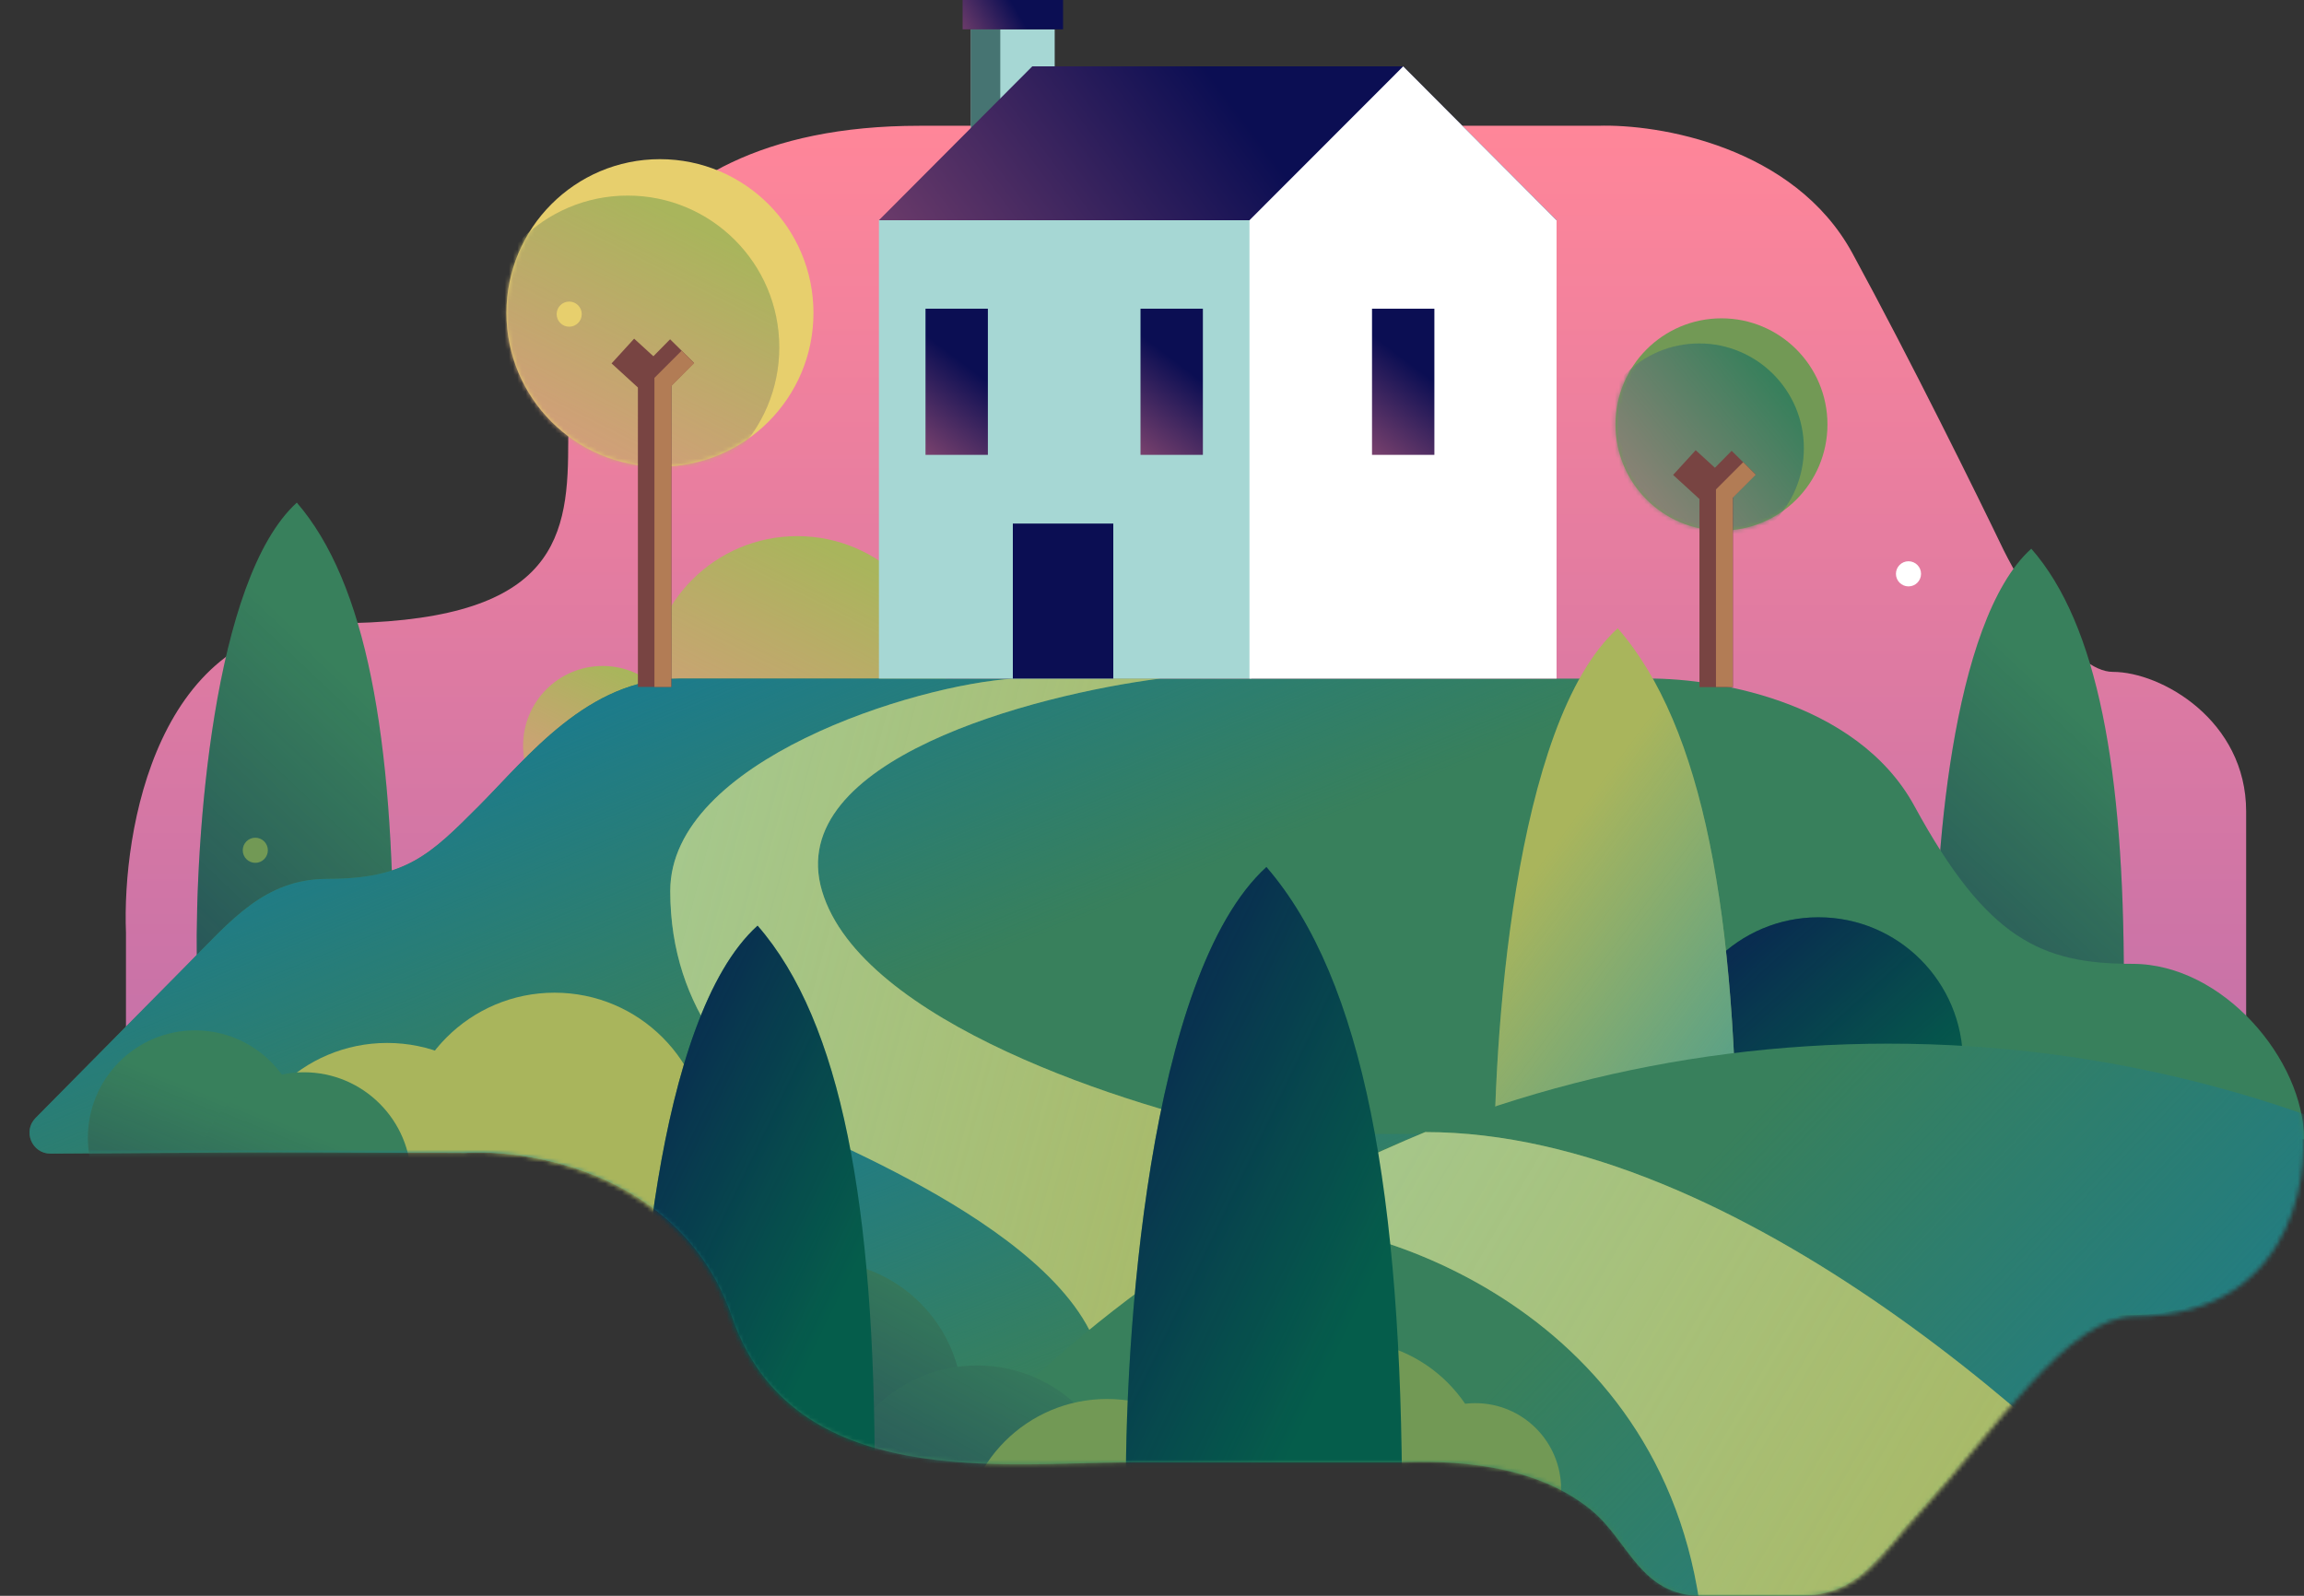<svg width="550" height="381" viewBox="0 0 550 381" fill="none" xmlns="http://www.w3.org/2000/svg">
<rect x="0" y="0" width="550" height="381" fill="#333333" stroke="none"/>
<path d="M30.071 222.702V258.918H536.19V193.728C536.19 171.998 515.945 160.409 504.376 160.409C495.122 160.409 483.168 141.093 478.347 131.435C472.081 118.397 456.078 85.947 442.196 60.451C428.314 34.954 395.922 29.546 381.462 30.029H219.504C144.309 30.029 135.633 83.629 135.633 106.808C135.633 129.987 131.295 148.819 79.237 148.819C37.59 148.819 29.107 198.074 30.071 222.702Z" fill="url(#paint0_linear)"/>
<ellipse cx="455.586" cy="137" rx="2.997" ry="3" fill="white"/>
<path d="M484.9 131C465.669 148.282 461.637 206.868 462.025 234H507C507 183.85 500.796 149.131 484.9 131Z" fill="#38805C"/>
<path d="M484.9 131C465.669 148.282 461.637 206.868 462.025 234H507C507 183.85 500.796 149.131 484.9 131Z" fill="url(#paint1_linear)"/>
<path d="M70.854 120C50.787 138.289 46.579 200.287 46.983 229H93.915C93.915 175.929 87.442 139.187 70.854 120Z" fill="#38805C"/>
<path d="M70.854 120C50.787 138.289 46.579 200.287 46.983 229H93.915C93.915 175.929 87.442 139.187 70.854 120Z" fill="url(#paint2_linear)"/>
<ellipse cx="60.945" cy="203" rx="2.997" ry="3" fill="#729955"/>
<path fill-rule="evenodd" clip-rule="evenodd" d="M190.328 199C209.916 199 225.795 183.106 225.795 163.5C225.795 143.894 209.916 128 190.328 128C170.739 128 154.86 143.894 154.86 163.5C154.86 183.106 170.739 199 190.328 199Z" fill="#A9B55C"/>
<path fill-rule="evenodd" clip-rule="evenodd" d="M190.328 199C209.916 199 225.795 183.106 225.795 163.5C225.795 143.894 209.916 128 190.328 128C170.739 128 154.86 143.894 154.86 163.5C154.86 183.106 170.739 199 190.328 199Z" fill="url(#paint3_linear)"/>
<path fill-rule="evenodd" clip-rule="evenodd" d="M143.87 197C154.354 197 162.852 188.493 162.852 178C162.852 167.507 154.354 159 143.87 159C133.386 159 124.887 167.507 124.887 178C124.887 188.493 133.386 197 143.87 197Z" fill="#A9B55C"/>
<path fill-rule="evenodd" clip-rule="evenodd" d="M143.87 197C154.354 197 162.852 188.493 162.852 178C162.852 167.507 154.354 159 143.87 159C133.386 159 124.887 167.507 124.887 178C124.887 188.493 133.386 197 143.87 197Z" fill="url(#paint4_linear)"/>
<path d="M44.88 230.116L8.497 266.907C5.364 270.076 7.628 275.451 12.084 275.423L550 272C550 253.167 530.754 230.116 509.064 230.116C487.373 230.116 474.358 224.321 457.006 192.451C443.123 166.954 407.84 161.546 391.933 162.029H162.011C140.32 162.029 125.859 180.861 114.291 192.451C102.722 204.04 96.938 209.835 78.139 209.835C63.1 209.835 55.003 219.975 44.88 230.116Z" fill="#38805C"/>
<path d="M44.88 230.116L8.497 266.907C5.364 270.076 7.628 275.451 12.084 275.423L550 272C550 253.167 530.754 230.116 509.064 230.116C487.373 230.116 474.358 224.321 457.006 192.451C443.123 166.954 407.84 161.546 391.933 162.029H162.011C140.32 162.029 125.859 180.861 114.291 192.451C102.722 204.04 96.938 209.835 78.139 209.835C63.1 209.835 55.003 219.975 44.88 230.116Z" fill="url(#paint5_linear)"/>
<path d="M111.116 275.247L21.5 274.846V270.5L548.77 270.9C548.77 276.695 548.26 314 507.77 314C491.864 314 475.521 341.885 458.169 360.718C447.49 372.307 443.708 380.999 429.248 380.999H406.111C391.65 380.999 388.758 367.961 380.082 360.718C366.2 349.128 345.859 348.646 333.808 349.128H270.182C239.815 349.128 189.203 356.372 174.742 314.361C163.174 280.751 127.504 274.281 111.116 275.247Z" fill="#38805C"/>
<path d="M111.116 275.247L21.5 274.846V270.5L548.77 270.9C548.77 276.695 548.26 314 507.77 314C491.864 314 475.521 341.885 458.169 360.718C447.49 372.307 443.708 380.999 429.248 380.999H406.111C391.65 380.999 388.758 367.961 380.082 360.718C366.2 349.128 345.859 348.646 333.808 349.128H270.182C239.815 349.128 189.203 356.372 174.742 314.361C163.174 280.751 127.504 274.281 111.116 275.247Z" fill="url(#paint6_linear)"/>
<path d="M160 212.709C160 181.592 218.467 163.449 242.136 162H276.926C246.977 165.864 186.954 181.414 196.229 212.709C205.503 244.003 269.653 264.383 300.568 270.661L331 280.803L258.542 346C281.729 310.069 216.517 280.803 194.78 270.661C177.39 259.071 160 241.685 160 212.709Z" fill="#A9B55C"/>
<path d="M160 212.709C160 181.592 218.467 163.449 242.136 162H276.926C246.977 165.864 186.954 181.414 196.229 212.709C205.503 244.003 269.653 264.383 300.568 270.661L331 280.803L258.542 346C281.729 310.069 216.517 280.803 194.78 270.661C177.39 259.071 160 241.685 160 212.709Z" fill="url(#paint7_linear)"/>
<path d="M251.772 7H231.79V33H251.772V7Z" fill="#A6D7D4"/>
<path d="M238.783 7H231.79V33H238.783V7Z" fill="#467472"/>
<path d="M253.77 0H229.792V7H253.77V0Z" fill="url(#paint8_linear)"/>
<path d="M298.729 52.5H209.81V162H298.729V52.5Z" fill="#A6D7D4"/>
<path d="M371.575 52.577H209.81L246.419 15.846H334.966L371.575 52.577Z" fill="url(#paint9_linear)"/>
<path d="M371.575 52.577L334.965 15.846L298.268 52.577H371.575Z" fill="white"/>
<path d="M371.575 52.577H298.268V162H371.575V52.577Z" fill="white"/>
<path d="M265.759 125H241.781V162H265.759V125Z" fill="#0B0E53"/>
<path d="M235.822 73.704H220.932V108.594H235.822V73.704Z" fill="url(#paint10_linear)"/>
<path d="M287.146 73.704H272.256V108.594H287.146V73.704Z" fill="url(#paint11_linear)"/>
<path d="M342.41 73.704H327.521V108.594H342.41V73.704Z" fill="url(#paint12_linear)"/>
<path fill-rule="evenodd" clip-rule="evenodd" d="M434.106 288C453.142 288 468.575 272.554 468.575 253.5C468.575 234.446 453.142 219 434.106 219C415.069 219 399.637 234.446 399.637 253.5C399.637 272.554 415.069 288 434.106 288Z" fill="#055D4B"/>
<path fill-rule="evenodd" clip-rule="evenodd" d="M434.106 288C453.142 288 468.575 272.554 468.575 253.5C468.575 234.446 453.142 219 434.106 219C415.069 219 399.637 234.446 399.637 253.5C399.637 272.554 415.069 288 434.106 288Z" fill="url(#paint13_linear)"/>
<path d="M386.181 150C361.404 172.4 356.209 248.333 356.708 283.5H414.655C414.655 218.5 406.663 173.5 386.181 150Z" fill="#A9B55C"/>
<path d="M386.181 150C361.404 172.4 356.209 248.333 356.708 283.5H414.655C414.655 218.5 406.663 173.5 386.181 150Z" fill="url(#paint14_linear)"/>
<mask id="mask0" mask-type="alpha" maskUnits="userSpaceOnUse" x="6" y="162" width="545" height="219">
<path d="M110.486 275.126H6V270.625L29.219 246.119L56.792 186.656L174.339 162H365.898L540.042 253.371L548.932 264.117L549.434 266.62C551.441 275.13 550.2 314.285 509.566 314.285C493.603 314.285 476.189 341.841 458.774 360.695C448.058 372.298 444.262 381 429.75 381H406.531C392.019 381 389.117 367.947 380.41 360.695C366.478 349.093 346.065 348.609 333.971 349.093H270.118C239.643 349.093 188.851 356.345 174.339 314.285C162.73 280.637 126.933 274.159 110.486 275.126Z" fill="#38805C"/>
<path d="M110.486 275.126H6V270.625L29.219 246.119L56.792 186.656L174.339 162H365.898L540.042 253.371L548.932 264.117L549.434 266.62C551.441 275.13 550.2 314.285 509.566 314.285C493.603 314.285 476.189 341.841 458.774 360.695C448.058 372.298 444.262 381 429.75 381H406.531C392.019 381 389.117 367.947 380.41 360.695C366.478 349.093 346.065 348.609 333.971 349.093H270.118C239.643 349.093 188.851 356.345 174.339 314.285C162.73 280.637 126.933 274.159 110.486 275.126Z" fill="url(#paint15_linear)"/>
</mask>
<g mask="url(#mask0)">
<path d="M700.89 382.449H200.555C255.5 301.923 347.055 249.172 450.722 249.172C554.389 249.172 645.945 301.895 700.89 382.449Z" fill="#38805C"/>
<path d="M700.89 382.449H200.555C255.5 301.923 347.055 249.172 450.722 249.172C554.389 249.172 645.945 301.895 700.89 382.449Z" fill="url(#paint16_linear)"/>
<path d="M405.686 382.562C394.776 309.031 321.046 288.826 298.563 292.138C304.911 285.779 328.981 274.915 340.222 270.278C414.811 270.278 496.278 345.134 527.687 382.562H405.686Z" fill="#A9B55C"/>
<path d="M405.686 382.562C394.776 309.031 321.046 288.826 298.563 292.138C304.911 285.779 328.981 274.915 340.222 270.278C414.811 270.278 496.278 345.134 527.687 382.562H405.686Z" fill="url(#paint17_linear)"/>
<path fill-rule="evenodd" clip-rule="evenodd" d="M195.323 370C214.359 370 229.792 354.554 229.792 335.5C229.792 316.446 214.359 301 195.323 301C176.286 301 160.854 316.446 160.854 335.5C160.854 354.554 176.286 370 195.323 370Z" fill="#38805C"/>
<path fill-rule="evenodd" clip-rule="evenodd" d="M195.323 370C214.359 370 229.792 354.554 229.792 335.5C229.792 316.446 214.359 301 195.323 301C176.286 301 160.854 316.446 160.854 335.5C160.854 354.554 176.286 370 195.323 370Z" fill="url(#paint18_linear)"/>
<path fill-rule="evenodd" clip-rule="evenodd" d="M233.288 395C252.325 395 267.757 379.554 267.757 360.5C267.757 341.446 252.325 326 233.288 326C214.252 326 198.82 341.446 198.82 360.5C198.82 379.554 214.252 395 233.288 395Z" fill="#38805C"/>
<path fill-rule="evenodd" clip-rule="evenodd" d="M233.288 395C252.325 395 267.757 379.554 267.757 360.5C267.757 341.446 252.325 326 233.288 326C214.252 326 198.82 341.446 198.82 360.5C198.82 379.554 214.252 395 233.288 395Z" fill="url(#paint19_linear)"/>
<path fill-rule="evenodd" clip-rule="evenodd" d="M321.209 389C340.245 389 355.677 373.554 355.677 354.5C355.677 335.446 340.245 320 321.209 320C302.172 320 286.74 335.446 286.74 354.5C286.74 373.554 302.172 389 321.209 389Z" fill="#729955"/>
<path fill-rule="evenodd" clip-rule="evenodd" d="M264.26 403C283.297 403 298.729 387.554 298.729 368.5C298.729 349.446 283.297 334 264.26 334C245.224 334 229.792 349.446 229.792 368.5C229.792 387.554 245.224 403 264.26 403Z" fill="#729955"/>
<path fill-rule="evenodd" clip-rule="evenodd" d="M352.18 376C363.492 376 372.662 366.822 372.662 355.5C372.662 344.178 363.492 335 352.18 335C340.869 335 331.699 344.178 331.699 355.5C331.699 366.822 340.869 376 352.18 376Z" fill="#729955"/>
<path fill-rule="evenodd" clip-rule="evenodd" d="M46.576 297.282C60.712 297.282 72.171 285.802 72.171 271.641C72.171 257.48 60.712 246 46.576 246C32.441 246 20.981 257.48 20.981 271.641C20.981 285.802 32.441 297.282 46.576 297.282Z" fill="#38805C"/>
<path fill-rule="evenodd" clip-rule="evenodd" d="M46.576 297.282C60.712 297.282 72.171 285.802 72.171 271.641C72.171 257.48 60.712 246 46.576 246C32.441 246 20.981 257.48 20.981 271.641C20.981 285.802 32.441 297.282 46.576 297.282Z" fill="url(#paint20_linear)"/>
<path fill-rule="evenodd" clip-rule="evenodd" d="M132.38 310C152.52 310 168.847 293.658 168.847 273.5C168.847 253.342 152.52 237 132.38 237C112.24 237 95.913 253.342 95.913 273.5C95.913 293.658 112.24 310 132.38 310Z" fill="#A9B55C"/>
<path fill-rule="evenodd" clip-rule="evenodd" d="M92.416 322C112.557 322 128.883 305.658 128.883 285.5C128.883 265.342 112.557 249 92.416 249C72.276 249 55.95 265.342 55.95 285.5C55.95 305.658 72.276 322 92.416 322Z" fill="#A9B55C"/>
<path fill-rule="evenodd" clip-rule="evenodd" d="M72.553 307.282C86.688 307.282 98.148 295.802 98.148 281.641C98.148 267.48 86.688 256 72.553 256C58.417 256 46.958 267.48 46.958 281.641C46.958 295.802 58.417 307.282 72.553 307.282Z" fill="#38805C"/>
<path fill-rule="evenodd" clip-rule="evenodd" d="M72.553 307.282C86.688 307.282 98.148 295.802 98.148 281.641C98.148 267.48 86.688 256 72.553 256C58.417 256 46.958 267.48 46.958 281.641C46.958 295.802 58.417 307.282 72.553 307.282Z" fill="url(#paint21_linear)"/>
<path d="M180.843 221C156.506 242.981 151.403 317.492 151.894 352H208.811C208.811 288.217 200.96 244.06 180.843 221Z" fill="#055D4B"/>
<path d="M180.843 221C156.506 242.981 151.403 317.492 151.894 352H208.811C208.811 288.217 200.96 244.06 180.843 221Z" fill="url(#paint22_linear)"/>
<path d="M302.313 207C274.133 232.672 268.224 319.697 268.792 360H334.696C334.696 285.506 325.606 233.933 302.313 207Z" fill="#055D4B"/>
<path d="M302.313 207C274.133 232.672 268.224 319.697 268.792 360H334.696C334.696 285.506 325.606 233.933 302.313 207Z" fill="url(#paint23_linear)"/>
</g>
<path fill-rule="evenodd" clip-rule="evenodd" d="M410.945 126.682C424.915 126.682 436.24 115.336 436.24 101.341C436.24 87.346 424.915 76 410.945 76C396.975 76 385.65 87.346 385.65 101.341C385.65 115.336 396.975 126.682 410.945 126.682Z" fill="#729955"/>
<mask id="mask1" mask-type="alpha" maskUnits="userSpaceOnUse" x="385" y="76" width="52" height="51">
<path fill-rule="evenodd" clip-rule="evenodd" d="M410.945 126.682C424.915 126.682 436.24 115.336 436.24 101.341C436.24 87.346 424.915 76 410.945 76C396.975 76 385.65 87.346 385.65 101.341C385.65 115.336 396.975 126.682 410.945 126.682Z" fill="#729955"/>
</mask>
<g mask="url(#mask1)">
<ellipse cx="405.632" cy="107" rx="24.977" ry="25" fill="#38805C"/>
<ellipse cx="405.632" cy="107" rx="24.977" ry="25" fill="url(#paint24_linear)"/>
</g>
<path fill-rule="evenodd" clip-rule="evenodd" d="M409.378 111.68L404.786 107.484L399.397 113.391L405.684 119.137V164.046H413.676V118.712L419.06 113.245L413.368 107.629L409.378 111.68Z" fill="#784442"/>
<path d="M409.628 116.847V164H413.625V118.847L419.12 113.347L416.122 110.347L409.628 116.847Z" fill="#B27C55"/>
<path fill-rule="evenodd" clip-rule="evenodd" d="M157.538 111.43C177.779 111.43 194.187 94.992 194.187 74.715C194.187 54.438 177.779 38 157.538 38C137.298 38 120.89 54.438 120.89 74.715C120.89 94.992 137.298 111.43 157.538 111.43Z" fill="#E7CF6D"/>
<mask id="mask2" mask-type="alpha" maskUnits="userSpaceOnUse" x="120" y="38" width="75" height="74">
<path fill-rule="evenodd" clip-rule="evenodd" d="M157.538 111.43C177.779 111.43 194.187 94.992 194.187 74.715C194.187 54.438 177.779 38 157.538 38C137.298 38 120.89 54.438 120.89 74.715C120.89 94.992 137.298 111.43 157.538 111.43Z" fill="#DFDDA5"/>
</mask>
<g mask="url(#mask2)">
<ellipse cx="149.84" cy="82.914" rx="36.188" ry="36.221" fill="#A9B55C"/>
<ellipse cx="149.84" cy="82.914" rx="36.188" ry="36.221" fill="url(#paint25_linear)"/>
<ellipse cx="135.876" cy="75" rx="2.997" ry="3" fill="#E7CF6D"/>
</g>
<path fill-rule="evenodd" clip-rule="evenodd" d="M155.972 85.054L151.38 80.857L145.99 86.765L152.277 92.511V164H160.27V92.086L165.654 86.619L159.961 81.003L155.972 85.054Z" fill="#784442"/>
<path d="M156.221 90.221V164H160.218V92.221L165.713 86.721L162.716 83.721L156.221 90.221Z" fill="#B27C55"/>
<defs>
<linearGradient id="paint0_linear" x1="283.095" y1="30" x2="283.095" y2="258.918" gradientUnits="userSpaceOnUse">
<stop stop-color="#FF8699"/>
<stop offset="1" stop-color="#C471A9"/>
</linearGradient>
<linearGradient id="paint1_linear" x1="300.564" y1="350.702" x2="481.357" y2="156.342" gradientUnits="userSpaceOnUse">
<stop offset="0.275" stop-color="#0B0E53"/>
<stop offset="1" stop-color="#0B0E53" stop-opacity="0"/>
</linearGradient>
<linearGradient id="paint2_linear" x1="-121.5" y1="352.5" x2="70" y2="149.5" gradientUnits="userSpaceOnUse">
<stop offset="0.275" stop-color="#0B0E53"/>
<stop offset="1" stop-color="#0B0E53" stop-opacity="0"/>
</linearGradient>
<linearGradient id="paint3_linear" x1="155.201" y1="248.362" x2="211.066" y2="137.612" gradientUnits="userSpaceOnUse">
<stop stop-color="#FF8699"/>
<stop offset="1" stop-color="#FF8699" stop-opacity="0"/>
</linearGradient>
<linearGradient id="paint4_linear" x1="125.069" y1="223.419" x2="154.969" y2="164.144" gradientUnits="userSpaceOnUse">
<stop stop-color="#FF8699"/>
<stop offset="1" stop-color="#FF8699" stop-opacity="0"/>
</linearGradient>
<linearGradient id="paint5_linear" x1="159.948" y1="162.701" x2="200.446" y2="262.868" gradientUnits="userSpaceOnUse">
<stop stop-color="#1D7B8A"/>
<stop offset="0.826" stop-color="#1D7B8A" stop-opacity="0"/>
</linearGradient>
<linearGradient id="paint6_linear" x1="164.554" y1="271.58" x2="203.406" y2="369.16" gradientUnits="userSpaceOnUse">
<stop stop-color="#1D7B8A"/>
<stop offset="0.826" stop-color="#1D7B8A" stop-opacity="0"/>
</linearGradient>
<linearGradient id="paint7_linear" x1="-16.182" y1="-411.17" x2="493.835" y2="-275.86" gradientUnits="userSpaceOnUse">
<stop stop-color="#A0E6DC"/>
<stop offset="1" stop-color="#A0E6DC" stop-opacity="0"/>
</linearGradient>
<linearGradient id="paint8_linear" x1="226.855" y1="7.081" x2="240.748" y2="-0.973" gradientUnits="userSpaceOnUse">
<stop stop-color="#7D436E"/>
<stop offset="1" stop-color="#0B0E53"/>
</linearGradient>
<linearGradient id="paint9_linear" x1="190" y1="53" x2="270.5" y2="-7" gradientUnits="userSpaceOnUse">
<stop stop-color="#7D436E"/>
<stop offset="1" stop-color="#0B0E53"/>
</linearGradient>
<linearGradient id="paint10_linear" x1="272" y1="168" x2="296.584" y2="135.422" gradientUnits="userSpaceOnUse">
<stop offset="0.389" stop-color="#7D436E"/>
<stop offset="0.97" stop-color="#0B0E53"/>
</linearGradient>
<linearGradient id="paint11_linear" x1="323.324" y1="168" x2="347.907" y2="135.422" gradientUnits="userSpaceOnUse">
<stop offset="0.389" stop-color="#7D436E"/>
<stop offset="0.97" stop-color="#0B0E53"/>
</linearGradient>
<linearGradient id="paint12_linear" x1="378.589" y1="168" x2="403.172" y2="135.422" gradientUnits="userSpaceOnUse">
<stop offset="0.389" stop-color="#7D436E"/>
<stop offset="0.97" stop-color="#0B0E53"/>
</linearGradient>
<linearGradient id="paint13_linear" x1="318.869" y1="264.098" x2="382.139" y2="334.622" gradientUnits="userSpaceOnUse">
<stop stop-color="#0B0E53"/>
<stop offset="1" stop-color="#0B0E53" stop-opacity="0"/>
</linearGradient>
<linearGradient id="paint14_linear" x1="433.5" y1="303.5" x2="344.5" y2="237.5" gradientUnits="userSpaceOnUse">
<stop stop-color="#2493A4"/>
<stop offset="1" stop-color="#2493A4" stop-opacity="0"/>
</linearGradient>
<linearGradient id="paint15_linear" x1="164.203" y1="163.353" x2="273.543" y2="301.98" gradientUnits="userSpaceOnUse">
<stop stop-color="#1D7B8A"/>
<stop offset="0.826" stop-color="#1D7B8A" stop-opacity="0"/>
</linearGradient>
<linearGradient id="paint16_linear" x1="505.201" y1="391.894" x2="374.512" y2="267.057" gradientUnits="userSpaceOnUse">
<stop stop-color="#1D7B8A"/>
<stop offset="0.826" stop-color="#1D7B8A" stop-opacity="0"/>
</linearGradient>
<linearGradient id="paint17_linear" x1="62.496" y1="-79.494" x2="608.643" y2="238.65" gradientUnits="userSpaceOnUse">
<stop stop-color="#A0E6DC"/>
<stop offset="1" stop-color="#A0E6DC" stop-opacity="0"/>
</linearGradient>
<linearGradient id="paint18_linear" x1="-50.5" y1="386.5" x2="47.832" y2="204.335" gradientUnits="userSpaceOnUse">
<stop offset="0.275" stop-color="#0B0E53"/>
<stop offset="1" stop-color="#0B0E53" stop-opacity="0"/>
</linearGradient>
<linearGradient id="paint19_linear" x1="-12.534" y1="411.5" x2="85.797" y2="229.335" gradientUnits="userSpaceOnUse">
<stop offset="0.275" stop-color="#0B0E53"/>
<stop offset="1" stop-color="#0B0E53" stop-opacity="0"/>
</linearGradient>
<linearGradient id="paint20_linear" x1="-162.66" y1="355.387" x2="-99.622" y2="200.551" gradientUnits="userSpaceOnUse">
<stop offset="0.275" stop-color="#0B0E53"/>
<stop offset="1" stop-color="#0B0E53" stop-opacity="0"/>
</linearGradient>
<linearGradient id="paint21_linear" x1="-136.684" y1="365.387" x2="-73.646" y2="210.551" gradientUnits="userSpaceOnUse">
<stop offset="0.275" stop-color="#0B0E53"/>
<stop offset="1" stop-color="#0B0E53" stop-opacity="0"/>
</linearGradient>
<linearGradient id="paint22_linear" x1="85.141" y1="306.621" x2="180.026" y2="352.64" gradientUnits="userSpaceOnUse">
<stop stop-color="#0B0E53"/>
<stop offset="1" stop-color="#0B0E53" stop-opacity="0"/>
</linearGradient>
<linearGradient id="paint23_linear" x1="191.5" y1="307" x2="301.726" y2="360" gradientUnits="userSpaceOnUse">
<stop stop-color="#0B0E53"/>
<stop offset="1" stop-color="#0B0E53" stop-opacity="0"/>
</linearGradient>
<linearGradient id="paint24_linear" x1="347" y1="157.5" x2="426" y2="94" gradientUnits="userSpaceOnUse">
<stop stop-color="#FF8699"/>
<stop offset="1" stop-color="#FF8699" stop-opacity="0"/>
</linearGradient>
<linearGradient id="paint25_linear" x1="114" y1="169.5" x2="171" y2="56.5" gradientUnits="userSpaceOnUse">
<stop stop-color="#FF8699"/>
<stop offset="1" stop-color="#FF8699" stop-opacity="0"/>
</linearGradient>
</defs>
</svg>
